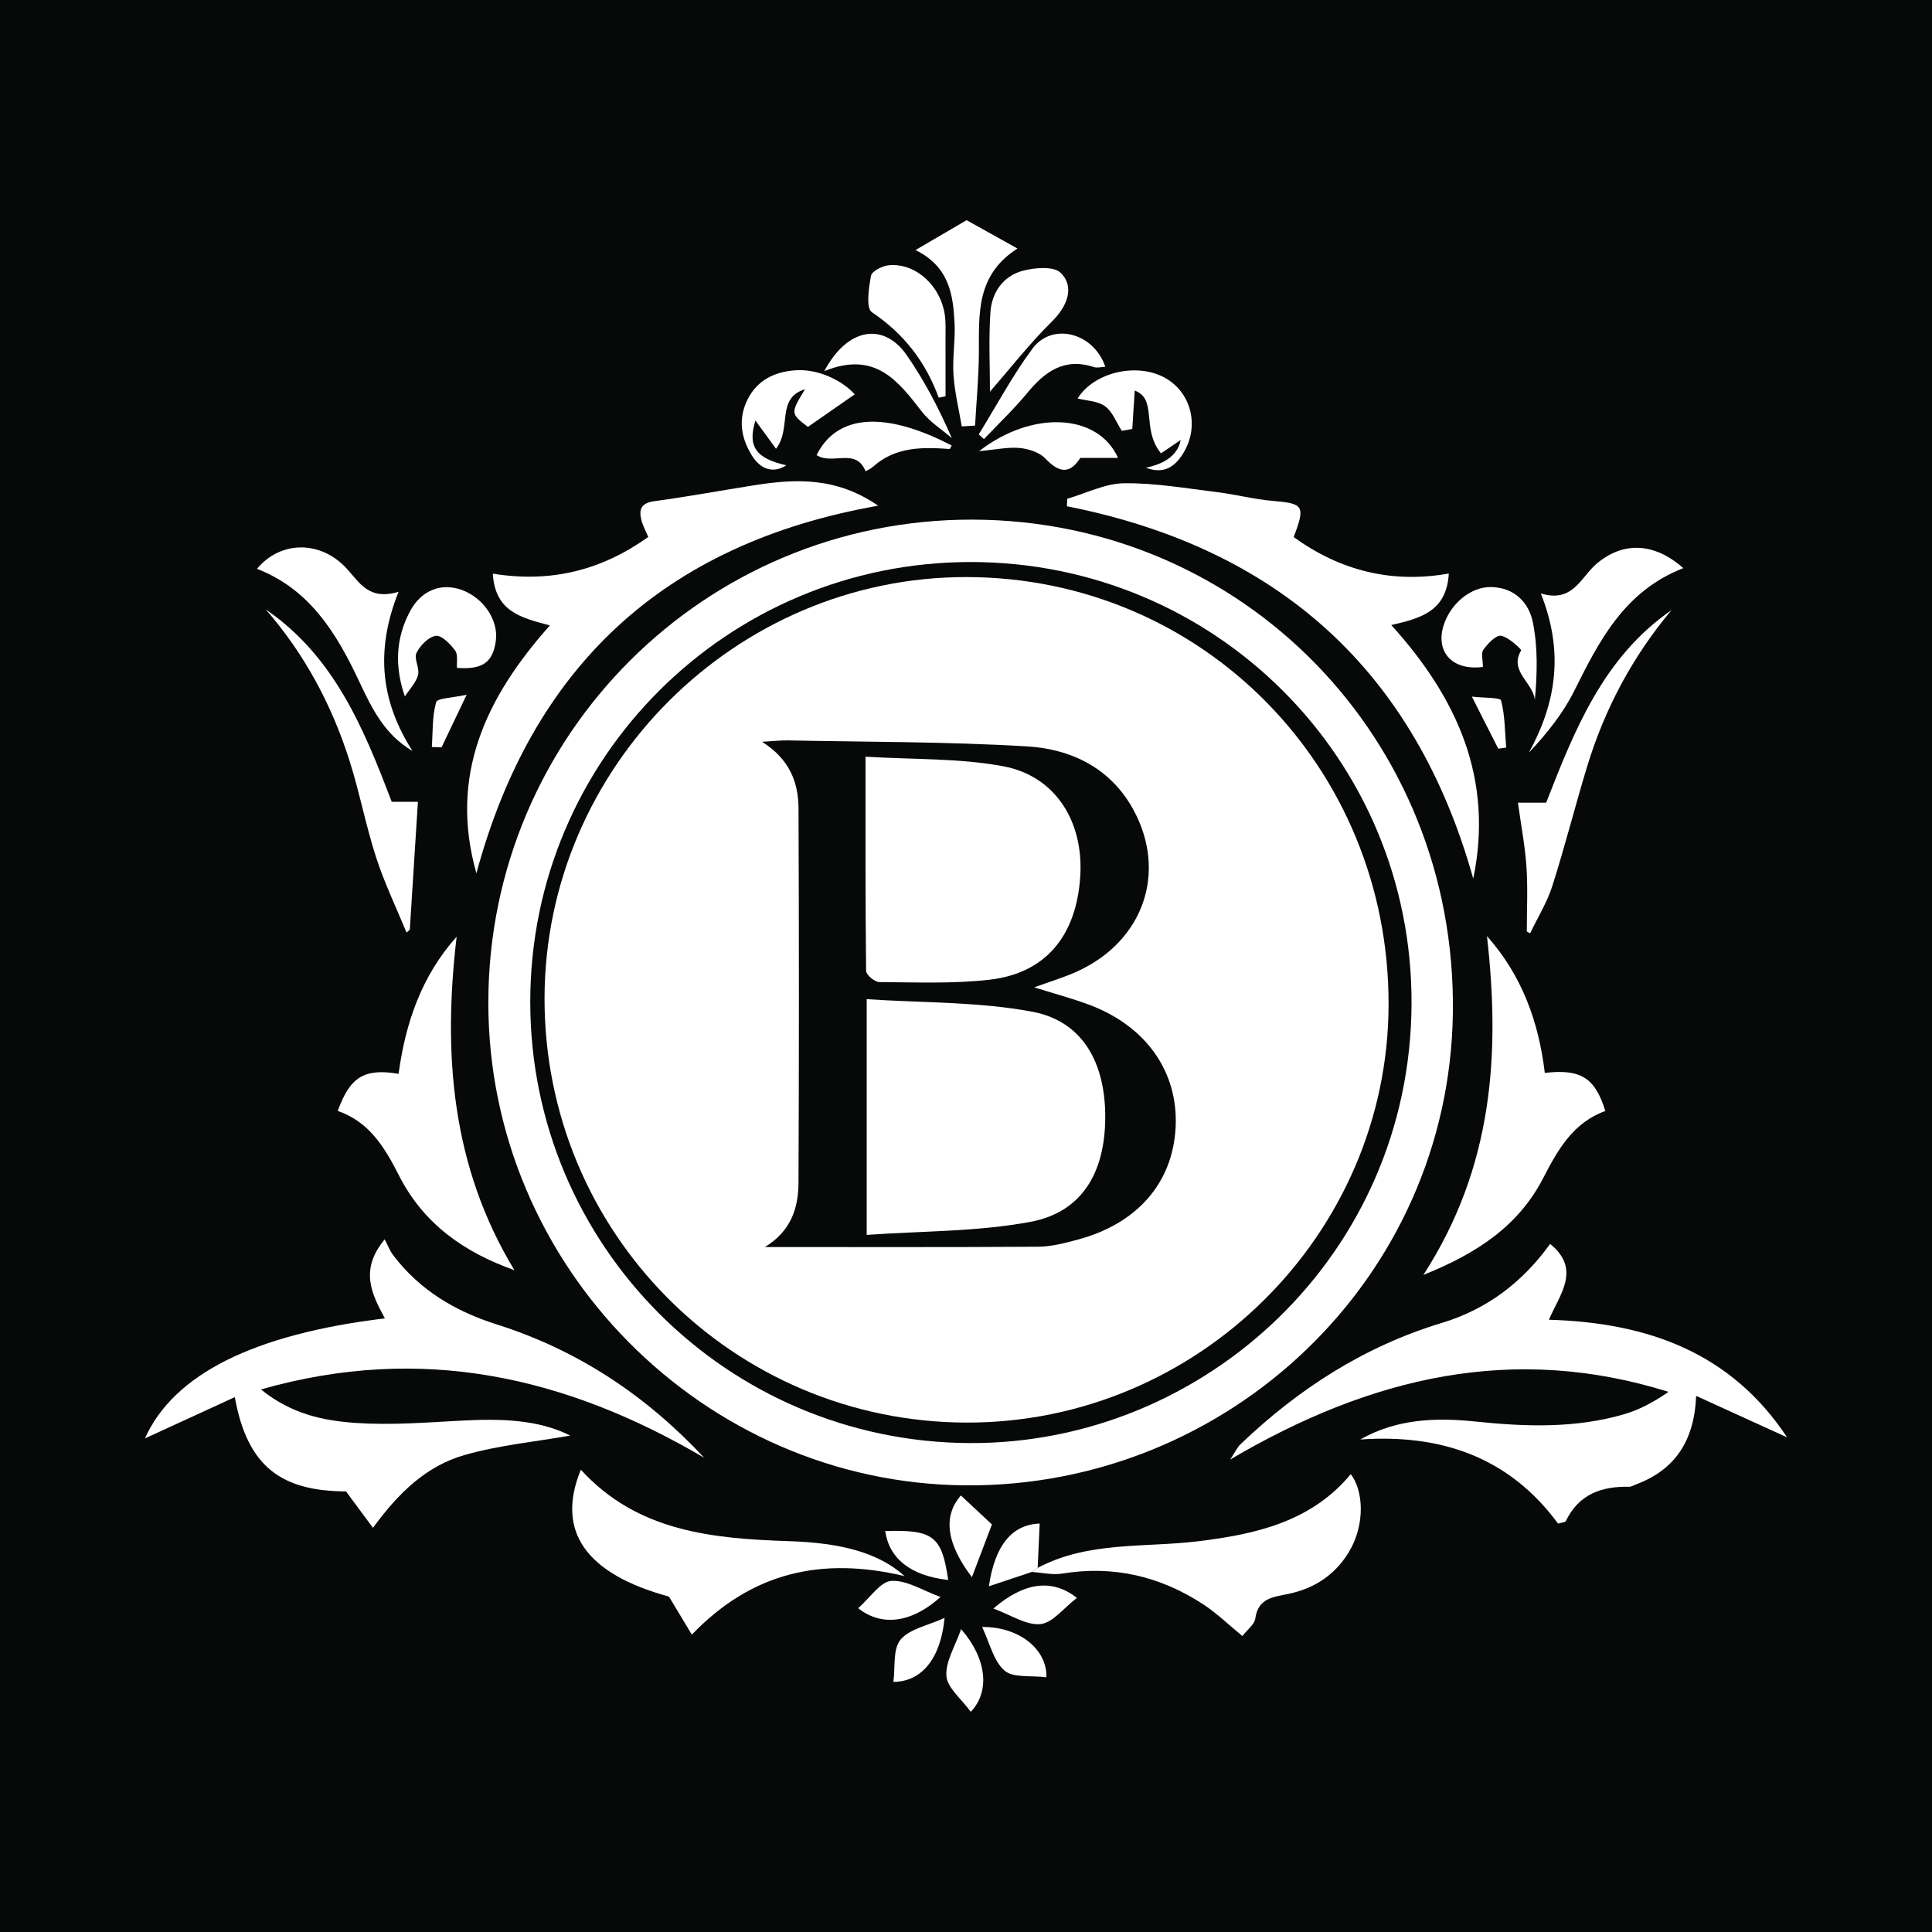 <?xml version="1.0" encoding="utf-8"?>
<!-- Generator: Adobe Illustrator 17.0.0, SVG Export Plug-In . SVG Version: 6.00 Build 0)  -->
<!DOCTYPE svg PUBLIC "-//W3C//DTD SVG 1.1//EN" "http://www.w3.org/Graphics/SVG/1.1/DTD/svg11.dtd">
<svg version="1.1" id="Layer_1" xmlns="http://www.w3.org/2000/svg" xmlns:xlink="http://www.w3.org/1999/xlink" x="0px" y="0px"
	 width="200px" height="200px" viewBox="0 0 200 200" enable-background="new 0 0 200 200" xml:space="preserve">
<rect fill="#070909" width="200" height="200"/>
<g>
	<path fill="#FFFFFF" d="M100.691,53.792c27.901,0.07,50.098,22.603,49.71,51.058c-0.377,27.564-23.273,49.113-50.439,48.913
		c-27.126-0.2-49.44-22.682-49.41-50.008C50.583,76.053,72.991,53.723,100.691,53.792z M100.487,58.181
		c-25.207-0.002-45.59,20.348-45.595,45.521c-0.004,25.207,20.357,45.572,45.498,45.685c24.353,0.109,45.62-19.537,45.732-45.458
		C146.23,78.568,125.808,58.183,100.487,58.181z"/>
	<path fill="#FFFFFF" d="M39.842,136.478c-1.421-2.618-2.604-5.045-0.021-8.183c0.346,0.659,0.542,1.196,0.872,1.632
		c2.752,3.626,6.427,5.818,10.742,7.182c8.362,2.643,15.447,7.351,21.458,13.795c-14.23-8.361-29.159-11.837-45.877-7.07
		c3.157,2.571,6.519,3.246,9.85,3.47c3.622,0.244,7.289-0.05,10.93-0.242c3.983-0.21,7.888-0.14,11.233,1.551
		c-3.556,0.628-7.376,0.983-10.998,2.028c-3.827,1.104-6.728,3.816-9.42,7.522c-1.01-1.364-1.859-2.512-2.793-3.774
		c-6.588-0.035-10.2-2.446-11.51-9.759c-3.113,1.431-6.148,2.826-9.307,4.277C17.98,142.258,26.287,138.11,39.842,136.478z"/>
	<path fill="#FFFFFF" d="M185,148.794c-3.026-1.38-6.051-2.759-9.414-4.292c-0.195,4.726-2.242,7.678-6.249,9.172
		c-0.228,0.085-0.46,0.24-0.688,0.235c-2.864-0.061-5.22,0.777-6.554,3.551c-0.069,0.144-0.43,0.147-0.806,0.261
		c-5.073-6.892-12.115-9.288-20.475-8.705c3.752-2.135,7.79-2.29,11.925-1.859c5.193,0.542,10.383,0.723,15.459-0.777
		c1.593-0.471,3.081-1.295,4.525-2.295c-16.016-5.02-30.75-1.605-45.374,7.006c0.591-0.898,0.757-1.289,1.039-1.559
		c6.013-5.75,12.848-10.158,20.861-12.581c4.682-1.416,8.355-4.203,11.221-8.185c3.224,2.642,1.03,5.161-0.13,7.854
		C170.551,136.912,179.188,140.01,185,148.794z"/>
	<path fill="#FFFFFF" d="M51.017,59.385c6.06,0.981,11.267-0.366,16.09-3.797c-0.24-0.575-0.545-1.124-0.701-1.713
		c-0.295-1.116-0.053-1.807,1.327-1.993c3.44-0.465,6.858-1.095,10.288-1.639c4.301-0.682,8.535-0.894,12.887,2.107
		c-22.257,3.921-35.822,16.744-41.591,38.052c-2.86-10.094,0.953-18.191,7.606-25.657C54.057,63.967,51.247,63.386,51.017,59.385z"
		/>
	<path fill="#FFFFFF" d="M110.482,51.631c1.963-0.569,3.921-1.583,5.891-1.606c3.203-0.038,6.419,0.531,9.621,0.922
		c1.922,0.234,3.816,0.741,5.741,0.903c3.223,0.272,3.419,0.5,2.187,3.748c4.772,3.444,10.083,4.835,16.058,3.773
		c-0.227,3.951-2.948,4.632-5.955,5.334c6.826,7.541,10.618,15.919,8.486,26.255c-6.042-21.556-20.201-34.226-42.065-38.553
		C110.458,52.148,110.47,51.889,110.482,51.631z"/>
	<path fill="#FFFFFF" d="M159.918,111.067c3.719-0.428,5.205,0.498,6.264,3.944c-3.287,1.178-4.898,3.959-6.396,6.88
		c-2.535,4.944-6.78,7.82-12.438,10.086c7.223-11.167,7.964-22.901,6.582-35.072C157.557,100.975,159.289,105.8,159.918,111.067z"/>
	<path fill="#FFFFFF" d="M47.272,96.966c-1.433,12.13-0.545,23.745,5.978,34.52c-5.198-1.834-9.419-4.804-11.959-9.821
		c-1.453-2.87-3.077-5.551-6.326-6.659c1.254-3.506,2.733-4.444,6.296-3.844C41.968,105.926,43.63,101.031,47.272,96.966z"/>
	<path fill="#FFFFFF" d="M93.644,163.158c-8.494-2.02-15.758-0.463-22.024,6.059c-0.847-1.408-1.554-2.583-2.369-3.938
		c-8.569-2.337-11.748-6.74-9.122-13.137c5.857,6.436,13.684,7.141,21.6,7.4C86.989,159.715,90.92,160.7,93.644,163.158z"/>
	<path fill="#FFFFFF" d="M107.42,162.306c5.238-2.781,11.04-2.073,16.628-2.757c5.915-0.725,11.683-1.999,15.784-6.948
		c1.371,1.82,1.387,5.159,0.018,7.682c-1.401,2.581-3.632,4.12-6.457,4.712c-1.599,0.335-3.153,0.43-3.448,2.563
		c-0.084,0.608-0.811,1.127-1.334,1.805c-1.452-1.189-2.664-2.377-4.058-3.287c-4.442-2.899-9.29-4.045-14.591-3.18
		c-1.016,0.166-2.102-0.101-3.156-0.168C107.009,162.588,107.215,162.447,107.42,162.306z"/>
	<path fill="#FFFFFF" d="M174.252,58.815c-6.061,2.362-8.678,7.459-11.269,12.671c-1.16,2.333-2.818,4.417-4.712,6.427
		c2.837-5.175,3.648-10.423,1.234-16.481c3.329,1.018,4.122-1.672,5.781-3.079C168.015,56.038,171.251,56.146,174.252,58.815z"/>
	<path fill="#FFFFFF" d="M41.258,61.264c-2.507,6.275-1.731,11.495,1.439,16.477c-2.852-1.668-4.182-4.358-5.475-7.116
		c-2.335-4.982-5.107-9.607-10.623-11.741c2.426-2.909,6.588-2.998,9.318,0.003C37.265,60.369,38.202,62.17,41.258,61.264z"/>
	<path fill="#FFFFFF" d="M27.514,63.091c7.06,4.831,10.136,12.28,13.037,19.914c0.934,0,1.869,0,2.711,0
		c-0.283,4.466-0.562,8.852-0.84,13.238c-0.113,0.099-0.225,0.198-0.338,0.296c-1.063-2.588-2.287-5.125-3.147-7.779
		c-1.07-3.301-1.714-6.74-2.767-10.048C34.333,72.945,31.517,67.689,27.514,63.091z"/>
	<path fill="#FFFFFF" d="M158.054,96.429c0-2.222,0.115-4.451-0.033-6.663c-0.145-2.162-0.559-4.307-0.884-6.671
		c1.055,0,1.966,0,2.92,0c2.952-7.557,5.934-15.07,12.977-19.938c-4.035,4.81-6.924,10.234-8.742,16.216
		c-1.247,4.101-2.294,8.265-3.597,12.347c-0.544,1.705-1.52,3.272-2.299,4.902C158.282,96.558,158.168,96.493,158.054,96.429z"/>
	<path fill="#FFFFFF" d="M105.327,25.727c-4.34,2.78-3.967,6.844-3.993,10.825c-0.016,2.503-0.256,5.004-0.396,7.506
		c-0.459,0.028-0.918,0.056-1.377,0.083c-0.298-1.773-0.735-3.536-0.856-5.321c-0.12-1.766,0.199-3.56,0.112-5.331
		c-0.145-2.956-0.531-5.872-4.043-7.604c2.041-1.193,3.634-2.124,5.289-3.092C101.608,23.655,103.251,24.57,105.327,25.727z"/>
	<path fill="#FFFFFF" d="M41.913,72.098c-1.06-3.056-0.981-6.015,0.555-8.861c1.154-2.137,3.213-2.933,5.325-2.171
		c2.261,0.817,3.821,3.135,3.536,5.256c-0.302,2.242-1.359,3.017-4.023,2.817c-0.046-0.594,0.123-1.376-0.191-1.796
		c-0.503-0.674-1.394-1.603-1.997-1.52c-0.76,0.104-1.629,1.002-2.007,1.775c-0.285,0.584,0.35,1.567,0.169,2.267
		C43.077,70.651,42.416,71.317,41.913,72.098z"/>
	<path fill="#FFFFFF" d="M153.511,69.044c-3.166,0.41-4.911-1.554-4.082-4.264c0.696-2.273,2.818-4.052,4.945-4.008
		c2.373,0.049,3.884,1.575,4.303,3.633c0.53,2.605,0.46,5.331,0.209,8.05c-0.164-1.777-2.703-2.982-1.419-5.119
		c0.058-0.096-1.289-1.394-2.078-1.518c-0.539-0.085-1.373,0.808-1.83,1.44C153.294,67.627,153.511,68.345,153.511,69.044z"/>
	<path fill="#FFFFFF" d="M97.177,41.168c-1.36-3.723-3.621-6.63-6.922-8.85c-0.626-0.421-0.324-2.517-0.089-3.772
		c0.089-0.476,1.172-1.022,1.845-1.087c2.754-0.265,5.361,2.102,5.797,5.156c0.114,0.798,0.068,1.621,0.072,2.432
		c0.008,1.991,0.003,3.983,0.003,5.974C97.647,41.069,97.412,41.118,97.177,41.168z"/>
	<path fill="#FFFFFF" d="M102.48,40.541c0-2.592-0.14-5.408,0.046-8.202c0.138-2.062,1.316-3.772,3.365-4.313
		c1.241-0.328,3.184-0.488,3.902,0.211c1.504,1.463,0.673,3.496-0.878,5.024C106.625,35.519,104.631,38.076,102.48,40.541z"/>
	<path fill="#FFFFFF" d="M117.467,40.432c-0.083,1.302-0.168,2.639-0.253,3.975c-0.363,0.064-0.725,0.127-1.088,0.191
		c-0.559-0.869-0.948-1.97-1.725-2.539c-0.761-0.557-1.919-0.571-2.845-0.809c1.677-2.721,6.235-3.812,9.186-2.053
		c2.601,1.551,3.42,4.935,1.789,7.651c-0.83,1.383-1.95,2.305-3.912,1.574c2.729-0.58,4.123-2.012,3.542-4.758
		c0.38,0.385,0.76,0.771,1.14,1.156c-0.991,0.671-1.983,1.342-3.119,2.111C118.111,44.366,119.854,41.31,117.467,40.432z"/>
	<path fill="#FFFFFF" d="M83.635,44.192c-1.812-1.388-1.815-1.403-0.297-3.901c-3.044,0.943-1.343,4.031-3.006,6.167
		c-0.858-1.178-1.563-2.145-2.131-2.924c-0.815,2.631-0.026,3.904,3.19,4.633c-1.27,0.837-2.611,0.504-3.556-1.012
		c-1.141-1.832-1.44-3.81-0.449-5.8c1.002-2.011,2.808-2.87,4.957-3.023c2.299-0.164,4.793,1.005,6.14,2.488
		C86.943,41.892,85.334,43.011,83.635,44.192z"/>
	<path fill="#FFFFFF" d="M114.419,37.966c-0.417,0.019-0.837,0.148-1.177,0.036c-3.058-1.008-5.071,0.459-6.906,2.685
		c-1.385,1.679-2.977,3.187-4.478,4.771c-0.179-0.163-0.359-0.327-0.538-0.49c1.838-2.975,3.491-6.088,5.567-8.886
		C108.936,33.322,113.235,34.445,114.419,37.966z"/>
	<path fill="#FFFFFF" d="M85.33,38.42c2.414-4.546,6.16-5.063,8.524-1.666c1.828,2.627,3.322,5.488,4.68,8.6
		c-1.044-0.902-2.269-1.664-3.098-2.733C92.972,39.442,90.595,36.277,85.33,38.42z"/>
	<path fill="#FFFFFF" d="M84.532,47.111c2.123-4.259,7.093-4.576,13.982-0.993c-0.073,0.127-0.156,0.366-0.222,0.361
		c-2.821-0.205-5.594-0.239-7.896,1.821c-0.227,0.203-0.522,0.33-0.786,0.492C88.595,46.283,86.179,48.185,84.532,47.111z"/>
	<path fill="#FFFFFF" d="M115.742,47.405c-1.457,0-2.643,0-3.904,0c-1.087,1.658-2.148,1.608-3.613,0.071
		c-0.611-0.641-1.724-1.011-2.647-1.098c-1.223-0.115-2.484,0.168-4.217,0.324C106.848,42.433,113.673,42.78,115.742,47.405z"/>
	<path fill="#FFFFFF" d="M88.835,166.479c1.253-1.094,2.299-2.755,3.443-2.825c1.586-0.097,3.245,1.002,5.085,1.665
		C94.369,168.015,91.266,168.41,88.835,166.479z"/>
	<path fill="#FFFFFF" d="M111.478,165.415c-1.371,1.048-2.507,2.591-3.776,2.711c-1.483,0.14-3.084-0.962-4.868-1.611
		C106.025,163.764,108.939,163.403,111.478,165.415z"/>
	<path fill="#FFFFFF" d="M107.42,162.306c-0.205,0.141-0.41,0.282-0.615,0.423c-1.43,0.477-2.86,0.955-4.435,1.481
		c0.621-4.262,2.391-6.384,5.257-6.492C107.557,159.248,107.488,160.777,107.42,162.306z"/>
	<path fill="#FFFFFF" d="M100.612,163.27c-2.692-3.538-2.982-6.362-1.141-8.459c0.969,0.905,1.94,1.812,3.213,3
		C102.086,159.386,101.403,161.187,100.612,163.27z"/>
	<path fill="#FFFFFF" d="M98.158,163.56c-3.885-0.436-6.098-2.204-6.525-5.067C96.613,158.341,97.498,159.007,98.158,163.56z"/>
	<path fill="#FFFFFF" d="M108.326,173.631c-1.6-0.206-3.436,0.089-4.341-0.694c-1.142-0.987-1.525-2.853-2.318-4.513
		C105.507,168.394,108.396,170.722,108.326,173.631z"/>
	<path fill="#FFFFFF" d="M100.493,177.206c-0.985-1.36-2.429-2.481-2.521-3.704c-0.112-1.496,0.908-3.076,1.521-4.858
		C102.167,171.722,102.503,175.101,100.493,177.206z"/>
	<path fill="#FFFFFF" d="M97.782,167.485c-0.402,4.223-2.371,6.601-5.298,6.626c0.205-1.503-0.075-3.39,0.737-4.369
		C94.162,168.609,96.064,168.274,97.782,167.485z"/>
	<path fill="#FFFFFF" d="M44.703,77.334c0.109-1.56,0.028-3.174,0.447-4.646c0.121-0.425,1.682-0.439,3.158-0.771
		c-1.056,2.213-1.824,3.825-2.593,5.436C45.377,77.348,45.04,77.341,44.703,77.334z"/>
	<path fill="#FFFFFF" d="M152.366,72.111c1.296,0.154,2.941,0.077,3.027,0.406c0.407,1.564,0.39,3.238,0.523,4.873
		c-0.272,0.038-0.544,0.076-0.816,0.114C154.289,75.903,153.477,74.302,152.366,72.111z"/>
	<path fill="#FFFFFF" d="M100.1,147.266c-24.244-0.03-43.79-19.687-43.729-43.975c0.061-23.911,19.802-43.589,43.693-43.553
		c24.369,0.037,43.727,19.647,43.681,44.252C143.701,127.778,124.017,147.296,100.1,147.266z M79.188,129.092
		c9.681,0,18.993,0.03,28.304-0.033c1.358-0.009,2.738-0.376,4.066-0.731c6.168-1.648,9.838-5.876,10.141-11.595
		c0.305-5.755-3.045-10.538-9.006-12.743c-1.78-0.658-3.621-1.149-5.635-1.78c1.601-0.586,3.076-1.02,4.46-1.651
		c6.82-3.111,9.328-10.194,5.844-16.674c-2.337-4.346-6.433-6.342-11.028-6.618c-8.258-0.496-16.549-0.452-24.826-0.621
		c-0.683-0.014-1.369,0.073-2.617,0.146c2.874,1.824,3.759,4.228,3.771,6.901c0.054,12.918,0.057,25.836-0.002,38.754
		C82.649,125.043,81.889,127.442,79.188,129.092z"/>
	<path fill="#FFFFFF" d="M89.719,127.837c0-8.335,0-16.004,0-24.403c5.826,0.391,11.616,0.252,17.178,1.307
		c5.182,0.983,7.575,5.291,7.516,11.074c-0.058,5.651-2.458,9.674-7.715,10.664C101.204,127.515,95.499,127.424,89.719,127.837z"/>
	<path fill="#FFFFFF" d="M89.599,78.333c4.951,0.302,9.686,0.141,14.235,0.985c5.437,1.008,8.373,5.745,7.99,11.46
		c-0.41,6.121-3.591,9.97-9.375,10.64c-3.769,0.436-7.614,0.267-11.425,0.247c-0.477-0.003-1.36-0.75-1.365-1.16
		C89.576,93.309,89.599,86.11,89.599,78.333z"/>
</g>
</svg>
